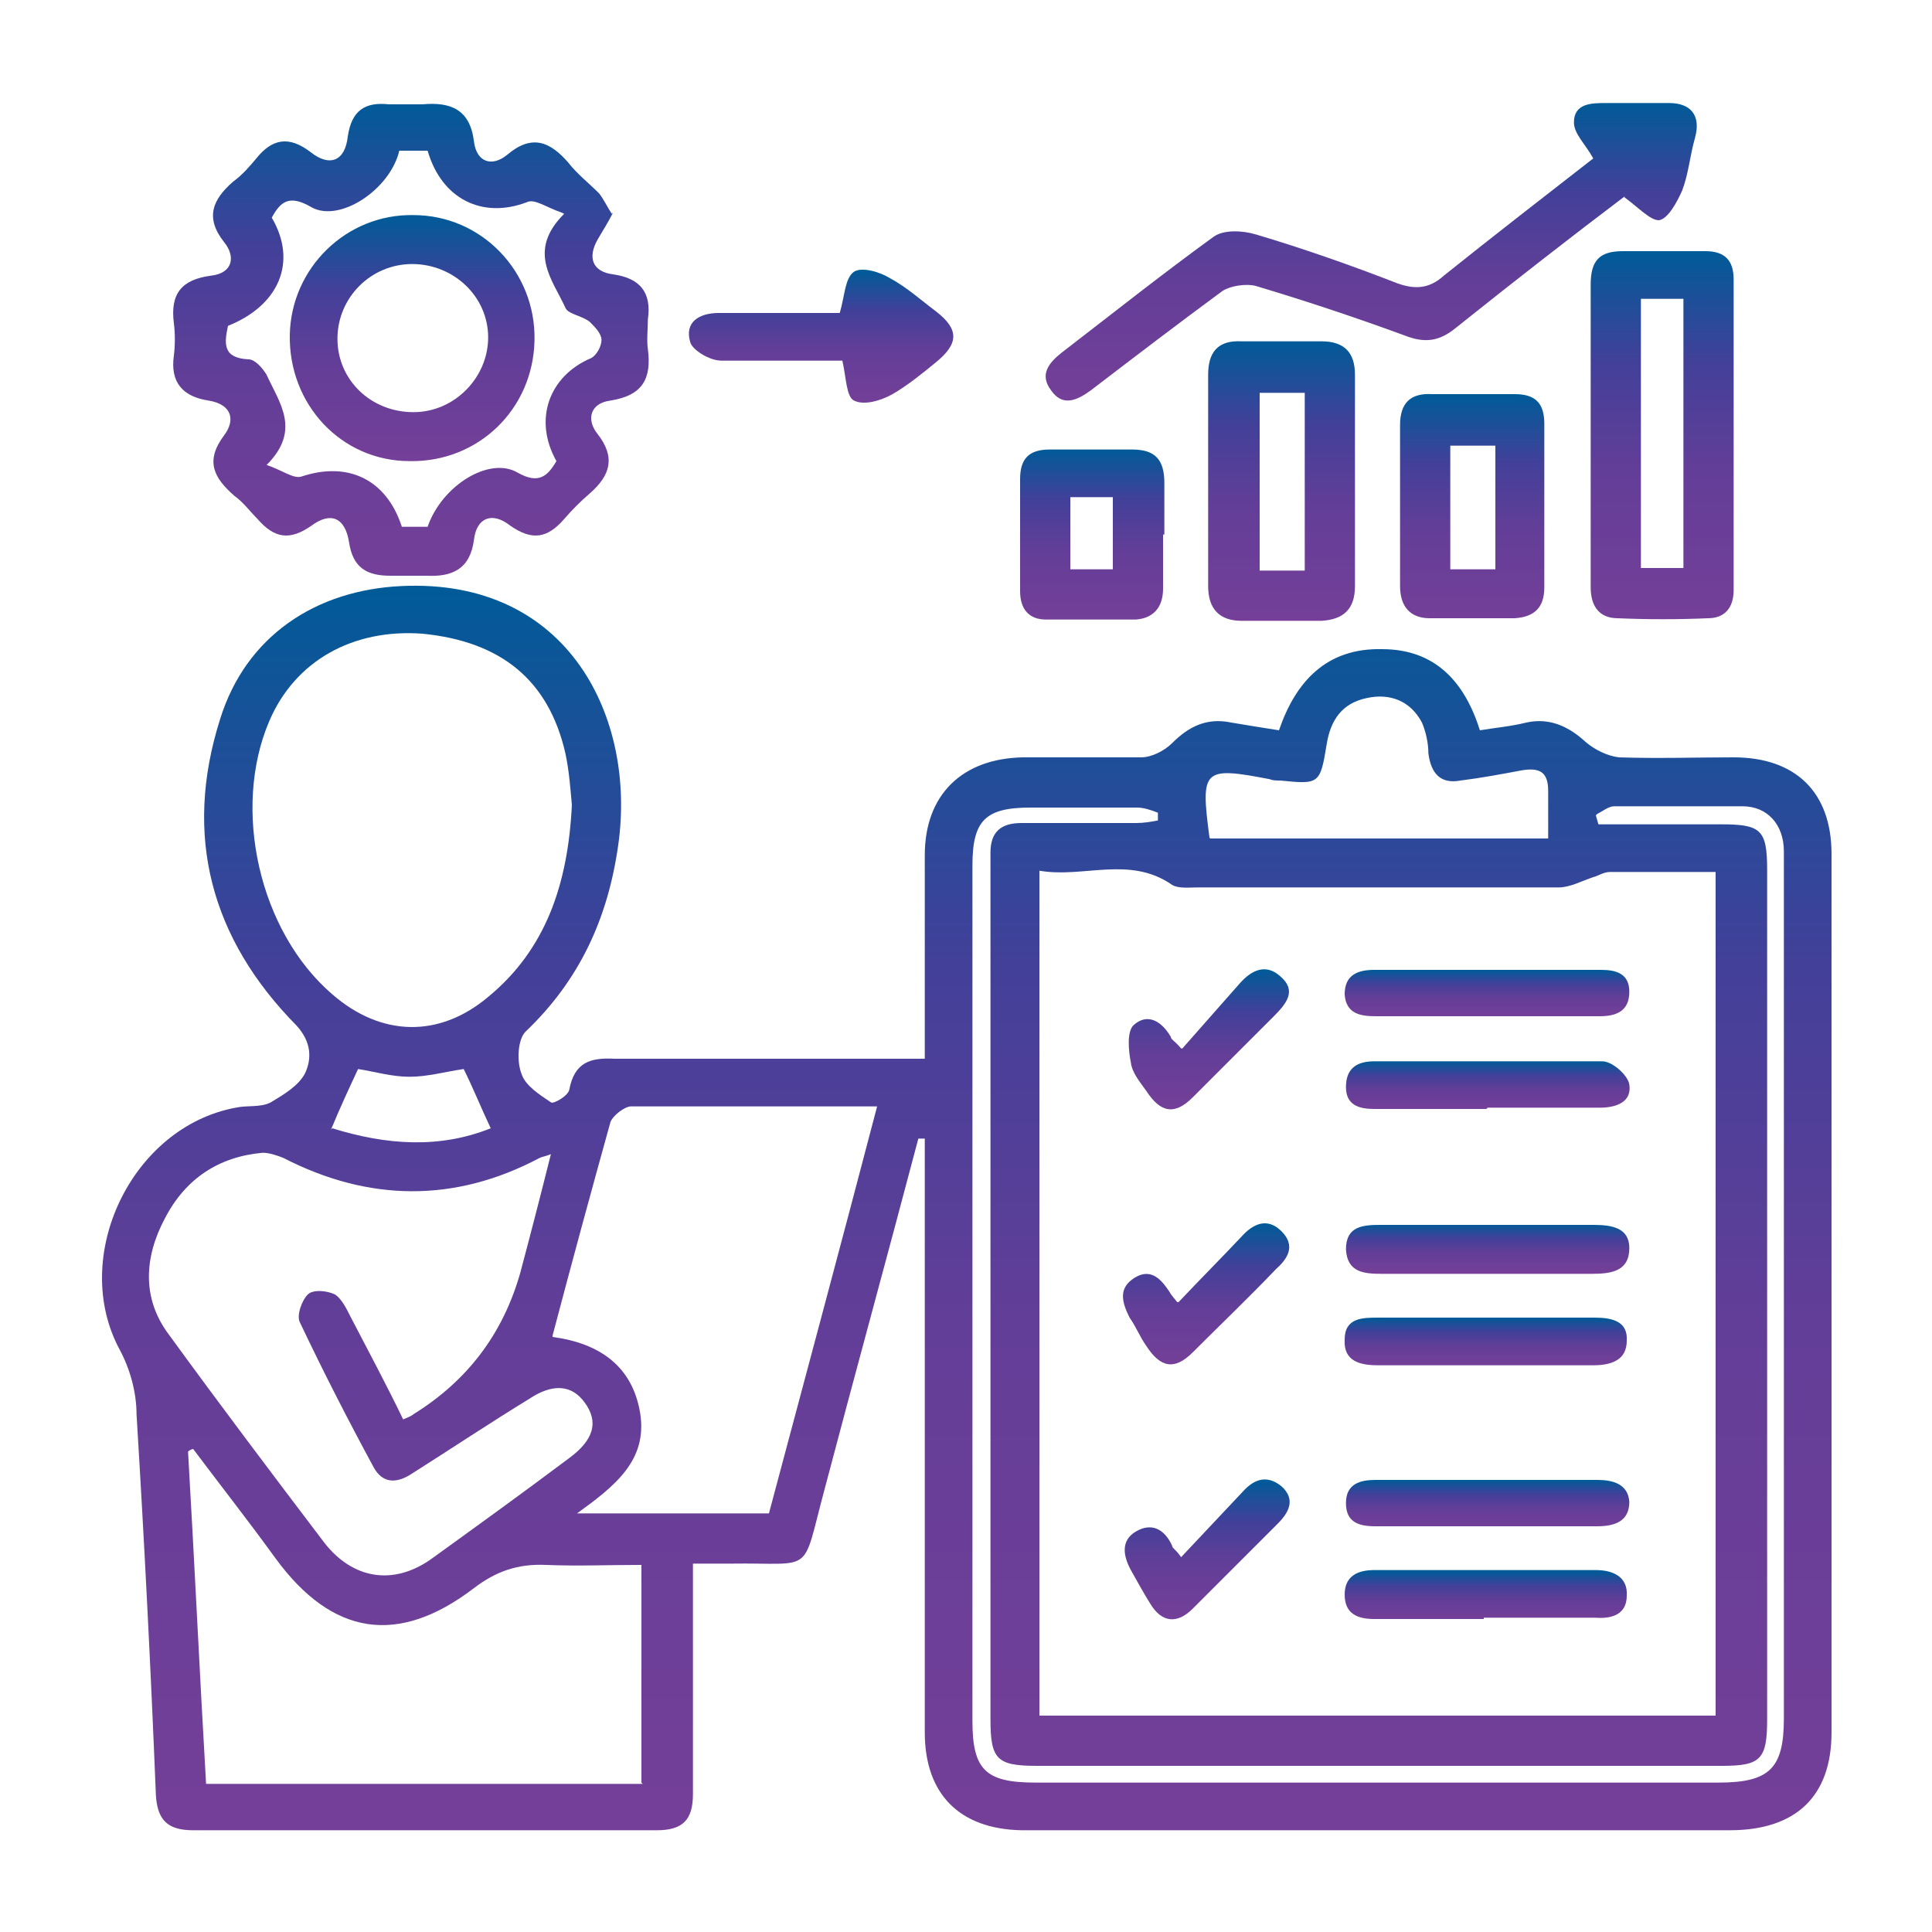 <?xml version="1.0" encoding="UTF-8"?>
<svg id="Layer_1" data-name="Layer 1" xmlns="http://www.w3.org/2000/svg" version="1.1" xmlns:xlink="http://www.w3.org/1999/xlink" viewBox="0 0 150 150">
  <defs>
    <style>
      .cls-1 {
        fill: url(#linear-gradient-12);
      }

      .cls-1, .cls-2, .cls-3, .cls-4, .cls-5, .cls-6, .cls-7, .cls-8, .cls-9, .cls-10, .cls-11, .cls-12, .cls-13, .cls-14, .cls-15, .cls-16, .cls-17, .cls-18 {
        stroke-width: 0px;
      }

      .cls-2 {
        fill: url(#linear-gradient-17);
      }

      .cls-3 {
        fill: url(#linear-gradient);
      }

      .cls-4 {
        fill: url(#linear-gradient-6);
      }

      .cls-5 {
        fill: url(#linear-gradient-15);
      }

      .cls-6 {
        fill: url(#linear-gradient-11);
      }

      .cls-7 {
        fill: url(#linear-gradient-5);
      }

      .cls-8 {
        fill: url(#linear-gradient-13);
      }

      .cls-9 {
        fill: url(#linear-gradient-16);
      }

      .cls-10 {
        fill: url(#linear-gradient-14);
      }

      .cls-11 {
        fill: url(#linear-gradient-2);
      }

      .cls-12 {
        fill: url(#linear-gradient-7);
      }

      .cls-13 {
        fill: url(#linear-gradient-3);
      }

      .cls-14 {
        fill: url(#linear-gradient-9);
      }

      .cls-15 {
        fill: url(#linear-gradient-8);
      }

      .cls-16 {
        fill: url(#linear-gradient-18);
      }

      .cls-17 {
        fill: url(#linear-gradient-10);
      }

      .cls-18 {
        fill: url(#linear-gradient-4);
      }
    </style>
    <linearGradient id="linear-gradient" x1="75" y1="142.1" x2="75" y2="45.5" gradientUnits="userSpaceOnUse">
      <stop offset="0" stop-color="#7b3f98"/>
      <stop offset="0" stop-color="#743f98"/>
      <stop offset=".4" stop-color="#633e98"/>
      <stop offset=".7" stop-color="#424099"/>
      <stop offset="1" stop-color="#005b98"/>
      <stop offset="1" stop-color="#005c97"/>
    </linearGradient>
    <linearGradient id="linear-gradient-2" x1="32" y1="44.7" x2="32" y2="7.9" xlink:href="#linear-gradient"/>
    <linearGradient id="linear-gradient-3" x1="106.6" y1="31.1" x2="106.6" y2="7.9" xlink:href="#linear-gradient"/>
    <linearGradient id="linear-gradient-4" x1="129.1" y1="48.1" x2="129.1" y2="19.5" xlink:href="#linear-gradient"/>
    <linearGradient id="linear-gradient-5" x1="99.5" y1="48.1" x2="99.5" y2="26.4" xlink:href="#linear-gradient"/>
    <linearGradient id="linear-gradient-6" x1="114.3" y1="48.1" x2="114.3" y2="30.7" xlink:href="#linear-gradient"/>
    <linearGradient id="linear-gradient-7" x1="84.8" y1="48.1" x2="84.8" y2="34.8" xlink:href="#linear-gradient"/>
    <linearGradient id="linear-gradient-8" x1="63.6" y1="31.4" x2="63.6" y2="21" xlink:href="#linear-gradient"/>
    <linearGradient id="linear-gradient-9" x1="115.4" y1="98.8" x2="115.4" y2="95" xlink:href="#linear-gradient"/>
    <linearGradient id="linear-gradient-10" x1="115.4" y1="125.8" x2="115.4" y2="122" xlink:href="#linear-gradient"/>
    <linearGradient id="linear-gradient-11" x1="115.4" y1="106" x2="115.4" y2="102.3" xlink:href="#linear-gradient"/>
    <linearGradient id="linear-gradient-12" x1="115.4" y1="86.1" x2="115.4" y2="82.4" xlink:href="#linear-gradient"/>
    <linearGradient id="linear-gradient-13" x1="115.5" y1="78.9" x2="115.5" y2="75.3" xlink:href="#linear-gradient"/>
    <linearGradient id="linear-gradient-14" x1="115.4" y1="118.6" x2="115.4" y2="114.9" xlink:href="#linear-gradient"/>
    <linearGradient id="linear-gradient-15" x1="93.7" y1="106" x2="93.7" y2="95" xlink:href="#linear-gradient"/>
    <linearGradient id="linear-gradient-16" x1="93.7" y1="125.8" x2="93.7" y2="114.9" xlink:href="#linear-gradient"/>
    <linearGradient id="linear-gradient-17" x1="93.9" y1="86.2" x2="93.9" y2="75.3" xlink:href="#linear-gradient"/>
    <linearGradient id="linear-gradient-18" x1="32" y1="35.8" x2="32" y2="16.7" xlink:href="#linear-gradient"/>
  </defs>
  <path class="cls-3" d="M71.3,88.4c-2.4,9.1-4.9,18.2-7.3,27.3-1.8,6.7-.7,5.6-7.3,5.7-.8,0-1.7,0-2.9,0,0,1.5,0,2.9,0,4.3,0,4.5,0,9.1,0,13.6,0,2-.8,2.8-2.8,2.8-12,0-24,0-36,0-2,0-2.8-.8-2.9-2.8-.4-9.9-.9-19.7-1.5-29.5,0-1.7-.5-3.5-1.3-5-3.9-7.2.9-17.3,9-18.8.9-.2,1.9,0,2.7-.4,1-.6,2.2-1.3,2.7-2.3.5-1.1.5-2.4-.7-3.7-6.6-6.7-8.8-14.7-5.9-23.8,2-6.4,7.4-10,14.1-10.3,13-.6,18.2,10.3,16.8,20.1-.8,5.7-3,10.5-7.2,14.5-.6.6-.7,2.3-.3,3.3.3.9,1.4,1.6,2.3,2.2.2.1,1.3-.5,1.4-1,.4-2.1,1.6-2.5,3.5-2.4,7.9,0,15.9,0,24.1,0,0-2.8,0-5.5,0-8.1,0-2.6,0-5.1,0-7.7,0-4.7,2.9-7.5,7.6-7.6,3.1,0,6.1,0,9.2,0,.8,0,1.8-.5,2.4-1.1,1.3-1.3,2.7-2,4.6-1.6,1.2.2,2.4.4,3.7.6,1.3-3.8,3.7-6.4,8-6.3,4.1,0,6.4,2.5,7.6,6.3,1.2-.2,2.4-.3,3.6-.6,1.8-.4,3.3.3,4.6,1.5.7.6,1.7,1.1,2.6,1.2,3,.1,6,0,8.9,0,4.8,0,7.6,2.7,7.6,7.5,0,22.7,0,45.4,0,68.2,0,5-2.8,7.6-7.9,7.6-17.5,0-34.9,0-52.4,0-.9,0-1.7,0-2.6,0-4.8-.1-7.5-2.8-7.5-7.6,0-8,0-16,0-24.1,0-6.7,0-13.3,0-20,0-.7,0-1.3,0-2-.1,0-.3,0-.4,0ZM133.2,133.3v-65.6c-2.8,0-5.5,0-8.2,0-.5,0-.9.3-1.3.4-.9.3-1.8.8-2.7.8-9.4,0-18.7,0-28.1,0-.6,0-1.4.1-1.9-.2-3.3-2.3-6.9-.5-10.3-1.1v65.6h52.6ZM42.8,89.6c-.5.2-.7.2-.9.3-6.6,3.5-13.3,3.4-19.9,0-.5-.2-1.1-.4-1.6-.4-3.4.3-6,2-7.6,5.1-1.6,3-1.8,6.2.3,9,4,5.5,8,10.8,12.1,16.2,2.2,2.8,5.3,3.3,8.2,1.3,3.6-2.6,7.2-5.2,10.8-7.9,1.9-1.4,2.3-2.8,1.2-4.3-1-1.4-2.5-1.5-4.3-.3-3.1,1.9-6.1,3.9-9.1,5.8-1.2.8-2.3.8-3-.5-2-3.7-3.9-7.4-5.7-11.2-.3-.5.1-1.7.6-2.2.4-.4,1.5-.3,2.1,0,.5.3.9,1.1,1.2,1.7,1.4,2.7,2.8,5.3,4.1,8,.5-.2.7-.3.8-.4q6.3-3.9,8.3-11c.8-3,1.6-6.1,2.4-9.3ZM44.4,62.5c-.1-1.1-.2-2.6-.5-4-1.3-5.7-5-8.7-11.1-9.3-5.4-.4-9.9,2.1-11.9,6.8-2.9,6.8-.8,16.3,4.9,21.2,3.8,3.3,8.3,3.4,12.1.2,4.5-3.7,6.2-8.8,6.5-14.9ZM49.8,138.4v-16.9c-2.6,0-5,.1-7.4,0-2.2-.1-3.9.5-5.6,1.8-5.9,4.5-11,3.7-15.4-2.3-2.1-2.9-4.3-5.7-6.4-8.5-.1,0-.3.1-.4.2.5,8.6.9,17.2,1.4,25.8h33.9ZM42.9,103.8c3.7.5,6.2,2.3,6.8,5.9.6,3.7-2,5.7-4.9,7.8h14.9c2.8-10.5,5.6-20.9,8.4-31.6-6.6,0-12.9,0-19.1,0-.5,0-1.4.7-1.6,1.2-1.5,5.4-3,10.9-4.5,16.6ZM123.9,63.3l.2.7c3.2,0,6.3,0,9.5,0,3.1,0,3.6.4,3.6,3.5,0,22,0,44,0,66,0,3.1-.5,3.6-3.5,3.6-17.7,0-35.5,0-53.2,0-3.1,0-3.6-.5-3.6-3.6,0-22.1,0-44.2,0-66.2,0-.4,0-.7,0-1.1,0-1.6.8-2.3,2.4-2.3,3,0,6,0,8.9,0,.6,0,1.2-.1,1.7-.2,0-.2,0-.4,0-.6-.5-.2-1.1-.4-1.6-.4-2.8,0-5.5,0-8.3,0-3.5,0-4.5,1-4.5,4.5,0,22.1,0,44.3,0,66.4,0,3.8,1,4.8,4.9,4.8,17.7,0,35.3,0,53,0,4,0,5.1-1.1,5.1-5,0-20.7,0-41.5,0-62.2,0-1.7,0-3.4,0-5.1,0-2.1-1.3-3.5-3.2-3.5-3.3,0-6.7,0-10,0-.4,0-.9.4-1.3.6ZM93.9,65.1h26.3c0-1.3,0-2.5,0-3.7,0-1.5-.7-1.8-2-1.6-1.6.3-3.2.6-4.8.8-1.6.3-2.3-.6-2.5-2.1,0-.8-.2-1.7-.5-2.4-.9-1.7-2.5-2.3-4.3-1.9-1.9.4-2.8,1.7-3.1,3.6-.5,3.1-.6,3.1-3.6,2.8-.3,0-.6,0-.8-.1-5.2-1-5.4-.8-4.7,4.5,0,0,0,.1.2.2ZM25.8,87.6c4.2,1.3,8.3,1.6,12.3,0-.8-1.7-1.4-3.2-2.1-4.6-1.4.2-2.8.6-4.2.6-1.4,0-2.7-.4-4-.6-.7,1.5-1.4,3-2.1,4.7Z"/>
  <path class="cls-11" d="M47.6,16.5c-.4.8-.8,1.4-1.2,2.1-.8,1.4-.4,2.5,1.2,2.7,2.1.3,3,1.4,2.7,3.5,0,.8-.1,1.6,0,2.3.3,2.3-.4,3.6-2.9,4-1.6.2-1.9,1.5-1,2.6,1.4,1.8,1,3.2-.6,4.6-.7.6-1.4,1.3-2,2-1.3,1.5-2.5,1.7-4.2.5-1.4-1.1-2.6-.6-2.8,1.1-.3,2.3-1.7,2.9-3.7,2.8-.9,0-1.8,0-2.8,0-1.8,0-2.9-.6-3.2-2.6-.3-1.9-1.4-2.4-2.9-1.3-1.7,1.2-2.9,1-4.2-.5-.6-.6-1.1-1.3-1.8-1.8-1.6-1.4-2.3-2.7-.8-4.7.9-1.2.6-2.4-1.2-2.7-2-.3-3-1.4-2.7-3.5.1-.8.1-1.7,0-2.5-.3-2.3.6-3.4,2.9-3.7,1.7-.2,1.9-1.5,1-2.6-1.5-1.9-.9-3.3.7-4.7.7-.5,1.3-1.2,1.8-1.8,1.2-1.5,2.5-1.8,4.2-.5,1.5,1.2,2.7.7,2.9-1.2.3-2,1.3-2.7,3.2-2.5.8,0,1.7,0,2.6,0,2.2-.2,3.7.4,4,2.9.2,1.6,1.4,2,2.6,1,1.9-1.6,3.3-1,4.7.6.7.9,1.6,1.6,2.4,2.4.4.5.6,1,1,1.6ZM43.6,16.5c-1.2-.4-2.1-1.1-2.7-.8-3.4,1.3-6.6-.2-7.7-4h-2.2c-.7,3-4.6,5.6-6.8,4.4-1.7-1-2.4-.5-3.1.8,2,3.4.6,6.8-3.4,8.4-.3,1.4-.4,2.5,1.6,2.6.5,0,1.1.7,1.4,1.2,1,2.2,2.7,4.3,0,7,1.2.4,2.1,1.1,2.7.9,3.6-1.2,6.6.2,7.8,3.9h2c1.1-3.2,4.8-5.5,7-4.2,1.6.9,2.3.3,3-.9-1.8-3.2-.6-6.6,2.7-8,.4-.2.8-.9.8-1.4,0-.5-.5-1-.9-1.4-.6-.5-1.7-.6-1.9-1.1-1-2.2-3-4.4-.1-7.3Z"/>
  <path class="cls-13" d="M126.2,15.2c-4.1,3.1-8.6,6.6-13.1,10.2-1.2,1-2.3,1.3-3.9.7-3.8-1.4-7.7-2.7-11.7-3.9-.8-.2-2,0-2.6.4-3.4,2.5-6.8,5.1-10.2,7.7-1.1.8-2.2,1.3-3.1,0-.9-1.2-.2-2.1.8-2.9,3.9-3,7.8-6.1,11.8-9,.8-.6,2.3-.5,3.3-.2,3.7,1.1,7.4,2.4,11,3.8,1.4.5,2.5.4,3.6-.6,4-3.2,8-6.3,11.6-9.1-.6-1.1-1.5-1.9-1.5-2.8,0-1.5,1.4-1.5,2.5-1.5,1.6,0,3.3,0,4.9,0,1.6,0,2.5.9,2,2.7-.4,1.4-.5,2.8-1,4.1-.4.9-1.1,2.2-1.8,2.3-.7,0-1.6-1-2.7-1.8Z"/>
  <path class="cls-18" d="M123.5,33.8c0-3.9,0-7.8,0-11.7,0-1.9.7-2.6,2.5-2.6,2.1,0,4.3,0,6.4,0,1.5,0,2.2.7,2.2,2.2,0,8,0,16,0,24.1,0,1.4-.7,2.2-2,2.2-2.3.1-4.7.1-7,0-1.4,0-2.1-.9-2.1-2.4,0-4,0-7.9,0-11.9ZM127.4,23.2v20.9h3.3v-20.9h-3.3Z"/>
  <path class="cls-7" d="M105.2,37.4c0,2.7,0,5.4,0,8.1,0,1.8-.9,2.6-2.6,2.7-2.1,0-4.1,0-6.2,0-1.7,0-2.6-.9-2.6-2.7,0-5.5,0-10.9,0-16.4,0-1.7.7-2.7,2.6-2.6,2.1,0,4.1,0,6.2,0,1.8,0,2.6.9,2.6,2.6,0,2.8,0,5.5,0,8.3ZM101.3,44.3v-13.8h-3.5v13.8h3.5Z"/>
  <path class="cls-4" d="M108.7,39.4c0-2.1,0-4.2,0-6.4,0-1.7.8-2.5,2.5-2.4,2.1,0,4.2,0,6.4,0,1.6,0,2.3.7,2.3,2.3,0,4.2,0,8.5,0,12.7,0,1.6-.8,2.3-2.3,2.4-2.2,0-4.4,0-6.6,0-1.5,0-2.3-.9-2.3-2.5,0-2.1,0-4.1,0-6.2ZM116.1,34.6h-3.5v9.6h3.5v-9.6Z"/>
  <path class="cls-12" d="M90.3,41.5c0,1.4,0,2.8,0,4.2,0,1.5-.8,2.3-2.1,2.4-2.3,0-4.7,0-7,0-1.3,0-2-.8-2-2.2,0-2.9,0-5.8,0-8.7,0-1.6.7-2.3,2.3-2.3,2.1,0,4.2,0,6.4,0,1.8,0,2.5.8,2.5,2.6,0,1.3,0,2.7,0,4ZM86.4,44.2v-5.6h-3.3v5.6h3.3Z"/>
  <path class="cls-15" d="M65.2,24.3c.4-1.4.4-2.7,1.1-3.2.6-.4,2,0,2.8.5,1.3.7,2.4,1.7,3.6,2.6,1.8,1.4,1.7,2.5,0,3.9-1.1.9-2.2,1.8-3.4,2.5-.9.5-2.2.9-3,.5-.6-.3-.6-1.8-.9-3.1-2.8,0-6.1,0-9.4,0-.9,0-2.2-.8-2.4-1.4-.5-1.6.7-2.3,2.2-2.3,3.3,0,6.7,0,9.5,0Z"/>
  <path class="cls-14" d="M115.6,95.1c2.7,0,5.4,0,8.1,0,1.4,0,2.8.2,2.8,1.8,0,1.8-1.4,2-2.9,2-5.4,0-10.9,0-16.3,0-1.4,0-2.7-.1-2.8-1.9,0-1.8,1.3-1.9,2.7-1.9,2.8,0,5.7,0,8.5,0Z"/>
  <path class="cls-17" d="M115.2,125.7c-2.8,0-5.7,0-8.5,0-1.3,0-2.3-.4-2.3-1.9,0-1.5,1.1-1.9,2.3-1.9,5.7,0,11.5,0,17.2,0,1.3,0,2.5.5,2.4,2,0,1.4-1.1,1.8-2.4,1.7-2.9,0-5.8,0-8.7,0Z"/>
  <path class="cls-6" d="M115.3,106c-2.8,0-5.5,0-8.3,0-1.4,0-2.7-.3-2.6-2,0-1.7,1.4-1.7,2.6-1.7,5.6,0,11.2,0,16.8,0,1.4,0,2.6.3,2.5,1.8,0,1.5-1.2,1.9-2.6,1.9-2.8,0-5.7,0-8.5,0Z"/>
  <path class="cls-1" d="M115.4,86.1c-2.9,0-5.8,0-8.7,0-1.2,0-2.2-.3-2.2-1.7,0-1.5.9-2,2.2-2,5.9,0,11.8,0,17.7,0,.8,0,2,1.1,2.1,1.8.2,1.3-.9,1.8-2.3,1.8-2.9,0-5.8,0-8.7,0Z"/>
  <path class="cls-8" d="M115.3,78.9c-2.8,0-5.7,0-8.5,0-1.2,0-2.3-.2-2.4-1.7,0-1.5,1-1.9,2.3-1.9,5.9,0,11.7,0,17.6,0,1.2,0,2.2.3,2.2,1.7,0,1.5-1,1.9-2.3,1.9-3,0-5.9,0-8.9,0Z"/>
  <path class="cls-10" d="M115.5,118.5c-2.9,0-5.8,0-8.7,0-1.3,0-2.3-.3-2.3-1.8,0-1.5,1.1-1.8,2.3-1.8,5.7,0,11.5,0,17.2,0,1.2,0,2.4.3,2.5,1.7,0,1.5-1.1,1.9-2.5,1.9-2.8,0-5.7,0-8.5,0Z"/>
  <path class="cls-5" d="M91.5,101.1c1.7-1.8,3.3-3.4,4.9-5.1.9-1,2-1.5,3.1-.4,1.1,1.1.5,2.1-.4,2.9-2.1,2.2-4.3,4.3-6.5,6.5-1.4,1.4-2.5,1.2-3.6-.5-.5-.7-.8-1.5-1.3-2.2-.6-1.2-.9-2.3.4-3.1,1.3-.8,2.1.2,2.7,1.1.1.2.2.3.6.8Z"/>
  <path class="cls-9" d="M91.7,120.9c1.7-1.8,3.3-3.5,4.8-5.1.9-1,1.9-1.3,3-.4,1.1,1,.6,2-.3,2.9-2.2,2.2-4.4,4.4-6.6,6.6-1.2,1.2-2.4,1.1-3.3-.4-.5-.8-1-1.7-1.5-2.6-.6-1.1-.8-2.3.4-3,1.2-.7,2.2-.2,2.8,1.1,0,.2.3.3.7.9Z"/>
  <path class="cls-2" d="M91.8,81.4c1.5-1.7,3-3.4,4.5-5.1.9-1,2-1.5,3.1-.5,1.3,1.1.5,2.1-.5,3.1-2.1,2.1-4.2,4.2-6.3,6.3-1.4,1.4-2.5,1.2-3.6-.5-.5-.7-1.1-1.4-1.2-2.2-.2-1-.3-2.4.2-2.9,1.1-1,2.2-.3,2.9.9,0,.2.3.3.8.9Z"/>
  <path class="cls-16" d="M31.8,35.8c-5.3,0-9.4-4.4-9.3-9.8.1-5.2,4.4-9.4,9.6-9.3,5.3,0,9.5,4.4,9.4,9.7-.1,5.4-4.4,9.5-9.7,9.4ZM32,20.5c-3.2,0-5.8,2.6-5.8,5.8,0,3.2,2.6,5.7,5.9,5.7,3.2,0,5.8-2.7,5.8-5.8,0-3.2-2.7-5.7-5.9-5.7Z"/>
</svg>